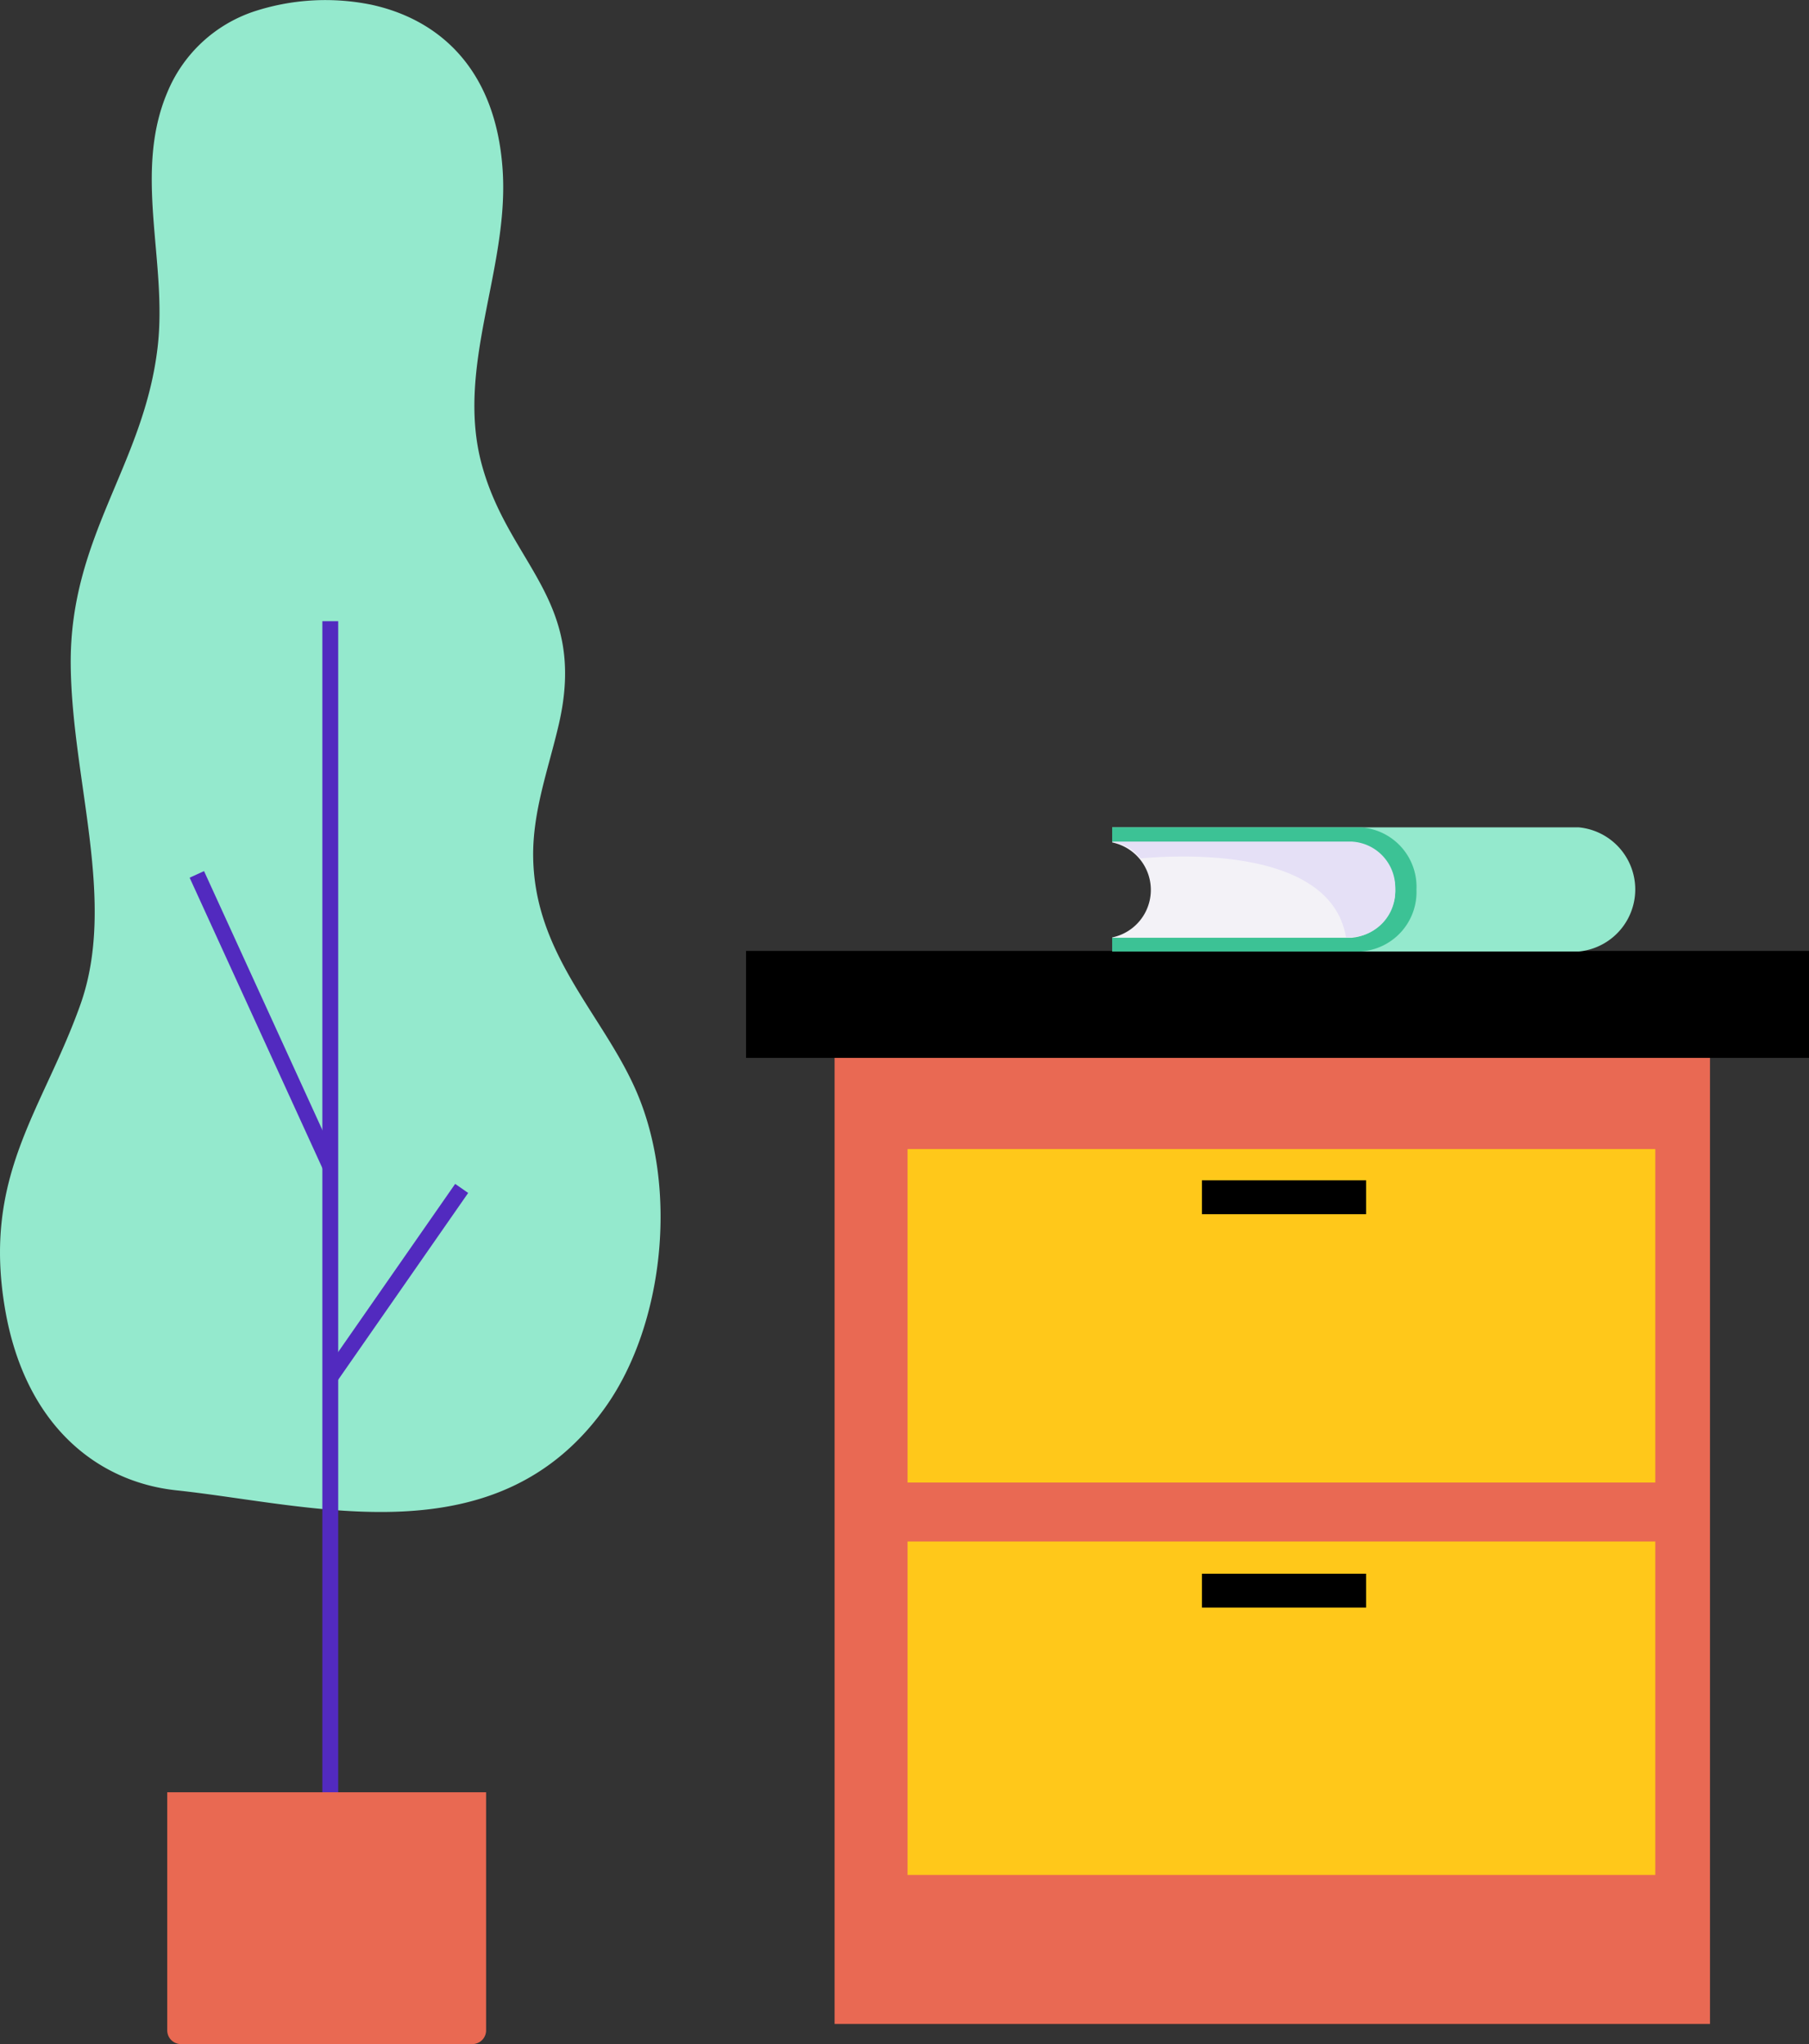 <svg xmlns="http://www.w3.org/2000/svg" width="153.155" height="173.071" viewBox="0 0 153.155 173.071">
  <rect x="0" y="0" width="153.155" height="173.071" fill="#333333" stroke="none"/>
  <g id="Group_1281" data-name="Group 1281" transform="translate(-1424.469 -3384.214)">
    <path id="Path_16000" data-name="Path 16000" d="M2018.028,768.065c5.625,1.163,10.694,5.225,11.271,14.061.546,8.365-4.023,16.645-1.763,24.931,2.32,8.5,8.942,11.414,6.524,21.934-.861,3.747-2.248,7.4-2.178,11.332.147,8.242,5.9,13.275,8.719,19.741,3.631,8.344,2.287,19.841-2.548,26.7-9.192,13.038-24.782,8.355-36.378,7.12-6.737-.718-12.814-5.538-14.5-15.315-1.956-11.35,3.165-16.819,6.366-25.795,3.115-8.735-.72-19.022-.812-28.78-.1-10.909,6.2-16.9,7.359-26.921.837-7.248-2.084-14.716.823-21.563a12.073,12.073,0,0,1,7.324-6.837,19.422,19.422,0,0,1,9.793-.606" transform="translate(-562.272 2616.516)" fill="#94e9cd"/>
    <rect id="Rectangle_1996" data-name="Rectangle 1996" width="1.342" height="102.946" transform="translate(1451.761 3436.811)" fill="#522abf"/>
    <rect id="Rectangle_1997" data-name="Rectangle 1997" width="1.341" height="27.18" transform="translate(1440.524 3458.528) rotate(-24.56)" fill="#522abf"/>
    <rect id="Rectangle_1998" data-name="Rectangle 1998" width="19.476" height="1.342" transform="translate(1451.881 3500.441) rotate(-55.171)" fill="#522abf"/>
    <path id="Path_16001" data-name="Path 16001" d="M2067.3,1375.569h-24.675a1.16,1.16,0,0,1-1.16-1.16v-20.161h26.995v20.161a1.16,1.16,0,0,1-1.16,1.16" transform="translate(-602.837 2181.717)" fill="#e96952"/>
    <rect id="Rectangle_1999" data-name="Rectangle 1999" width="74.113" height="84.607" transform="translate(1495.129 3470.976)" fill="#e96953"/>
    <rect id="Rectangle_2000" data-name="Rectangle 2000" width="89.994" height="9.056" transform="translate(1487.63 3464.729)"/>
    <rect id="Rectangle_2001" data-name="Rectangle 2001" width="63.305" height="28.233" transform="translate(1501.306 3481.506)" fill="#ffc81a"/>
    <rect id="Rectangle_2002" data-name="Rectangle 2002" width="63.305" height="28.233" transform="translate(1501.306 3514.732)" fill="#ffc81a"/>
    <rect id="Rectangle_2003" data-name="Rectangle 2003" width="13.896" height="2.868" transform="translate(1526.23 3484.152)"/>
    <rect id="Rectangle_2004" data-name="Rectangle 2004" width="13.896" height="2.868" transform="translate(1526.23 3517.459)"/>
    <path id="Path_16006" data-name="Path 16006" d="M2390.194,1038.459H2350.7v1.246h20.261a4.067,4.067,0,0,1,0,8.1H2350.7v1.168h39.491a5.279,5.279,0,0,0,0-10.513" transform="translate(-832.07 2415.805)" fill="#94e9cd"/>
    <path id="Path_16007" data-name="Path 16007" d="M2376.461,1043.715h0a5.043,5.043,0,0,0-4.8-5.256H2350.7v1.246h20.261a4.067,4.067,0,0,1,0,8.1H2350.7v1.168h20.96a5.043,5.043,0,0,0,4.8-5.257" transform="translate(-832.07 2415.805)" fill="#3cc295"/>
    <path id="Path_16008" data-name="Path 16008" d="M2370.964,1043.292H2350.7v.027a4.108,4.108,0,0,1,0,8.044v.028h20.261a4.066,4.066,0,0,0,0-8.1" transform="translate(-832.07 2412.223)" fill="#f3f2f7"/>
    <path id="Path_16009" data-name="Path 16009" d="M2374.66,1047.174a3.885,3.885,0,0,0-3.7-4.049H2350.7v.027a3.608,3.608,0,0,1,2.384,1.393c4.052-.352,16.138-.761,17.412,6.678h.465a3.885,3.885,0,0,0,3.7-4.05" transform="translate(-832.07 2412.347)" fill="#e5e0f6"/>
  </g>
</svg>
